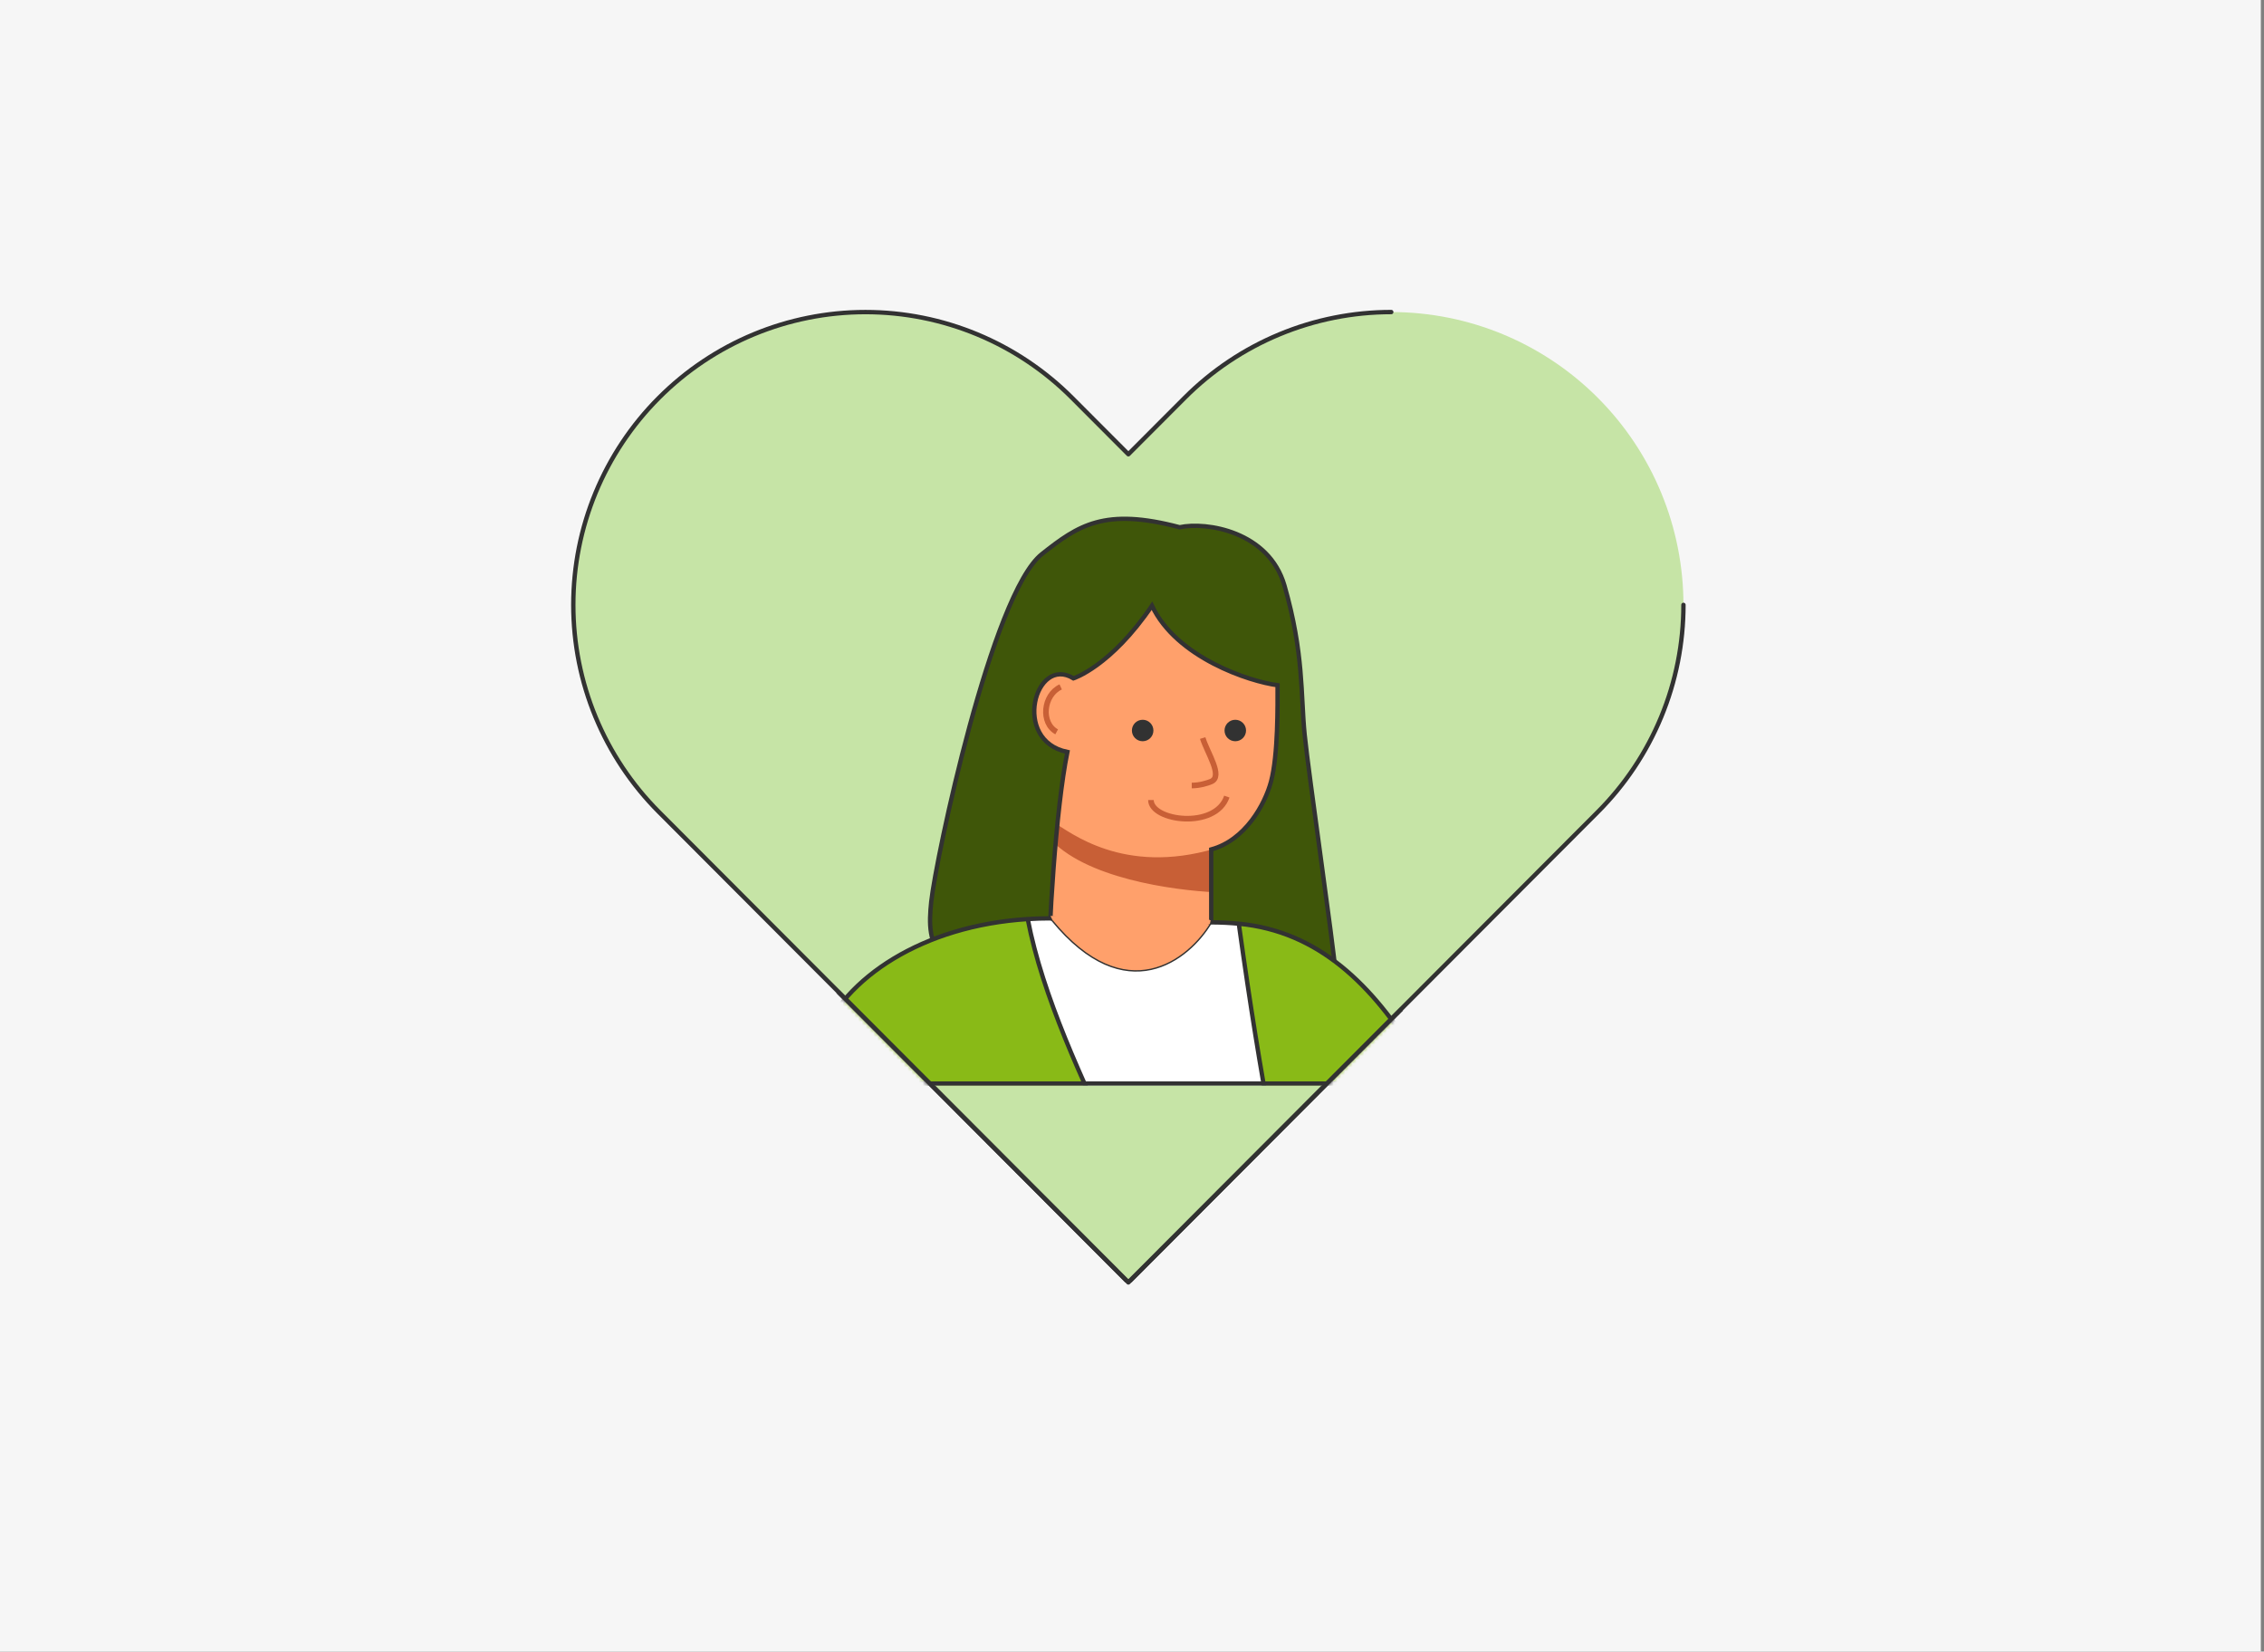<svg width="595" height="434" viewBox="0 0 595 434" fill="none" xmlns="http://www.w3.org/2000/svg">
<rect x="0" y="0" width="595" height="434" fill="#808080" stroke="none"/>
<g clip-path="url(#clip0_13060_711)">
<rect width="594.165" height="434.003" fill="#F6F6F6"/>
<path d="M419.929 104.544C412.801 97.397 404.336 91.727 395.02 87.859C385.704 83.991 375.719 82 365.635 82C355.55 82 345.565 83.991 336.249 87.859C326.933 91.727 318.469 97.397 311.34 104.544L296.545 119.37L281.75 104.544C267.35 90.114 247.819 82.007 227.455 82.007C207.09 82.007 187.56 90.114 173.16 104.544C158.76 118.974 150.67 138.545 150.67 158.951C150.67 179.358 158.76 198.929 173.16 213.359L187.955 228.185L296.545 337L405.134 228.185L419.929 213.359C427.062 206.215 432.72 197.734 436.58 188.398C440.44 179.063 442.427 169.057 442.427 158.951C442.427 148.846 440.44 138.84 436.58 129.505C432.72 120.169 427.062 111.688 419.929 104.544Z" fill="#C6E4A6"/>
<mask id="mask0_13060_711" style="mask-type:alpha" maskUnits="userSpaceOnUse" x="150" y="81" width="294" height="257">
<path d="M419.929 104.544C412.801 97.397 404.336 91.727 395.02 87.859C385.704 83.991 375.719 82 365.635 82C355.55 82 345.565 83.991 336.249 87.859C326.933 91.727 318.469 97.397 311.34 104.544L296.545 119.37L281.75 104.544C267.35 90.114 247.819 82.007 227.455 82.007C207.09 82.007 187.56 90.114 173.16 104.544C158.76 118.974 150.67 138.545 150.67 158.951C150.67 179.358 158.76 198.929 173.16 213.359L187.955 228.185L296.545 337L405.134 228.185L419.929 213.359C427.062 206.215 432.72 197.734 436.58 188.398C440.44 179.063 442.427 169.057 442.427 158.951C442.427 148.846 440.44 138.84 436.58 129.505C432.72 120.169 427.062 111.688 419.929 104.544Z" fill="#C6E4A6" stroke="#323232" stroke-width="1.149" stroke-linecap="round" stroke-linejoin="round"/>
</mask>
<g mask="url(#mask0_13060_711)">
<path d="M296.946 266.179C287.937 265.827 275.926 257.189 275.926 239.561V211.532L262.679 194.785L270.451 170.811L311.43 152.654L339.515 177.333V202.189L331.566 224.577H318.142V241.676C321.675 264.064 305.954 266.532 296.946 266.179Z" fill="#FFA06B"/>
<path d="M319.557 223.693C294.98 230.934 280.79 219.186 276.634 216.818L276.104 219.463C285.099 230.031 308.329 233.218 319.557 233.741V223.693Z" fill="#C85F36" stroke="#C85F36" stroke-width="1.479"/>
<path d="M278.761 180.504C274.162 182.62 273.458 190.024 277.702 192.315" stroke="#C85F36" stroke-width="1.479"/>
<ellipse cx="300.302" cy="191.962" rx="2.826" ry="2.821" fill="#323232"/>
<path d="M322.426 209.33C319.403 218.078 302.476 215.728 302.476 210.235" stroke="#C85F36" stroke-width="1.479"/>
<ellipse cx="324.645" cy="191.962" rx="2.826" ry="2.821" fill="#323232"/>
<path d="M313.201 206.418C315.321 206.418 317.334 205.783 318.324 205.36C321.517 203.994 317.285 197.866 316.076 193.944" stroke="#C85F36" stroke-width="1.479"/>
<path d="M244.739 236.914C243.472 248.669 244.736 257.715 275.475 258.773C275.543 243.827 277.476 212.535 280.522 197.603C265.826 194.642 272.064 172.067 282.12 178.255C282.12 178.255 291.918 175.161 302.747 159.175C309.193 172.841 328.466 179.131 335.751 180.06C335.751 185.173 335.921 198.27 334.041 205.36C332.451 211.353 327.261 220.794 318.321 223.207V256.693C330.546 255.896 338.757 254.872 350.999 255.635C350.469 248.408 343.934 203.597 342.874 193.02C341.821 182.512 342.697 171.69 337.575 153.885C333.477 139.642 317.026 137.021 310.02 138.549C290.235 133.305 283.356 138.054 273.81 145.6C260.674 155.984 245.975 225.456 244.739 236.914Z" fill="#3F5609" stroke="#323232" stroke-width="1.137"/>
<path d="M276.468 241.859C295.9 265.529 312.489 252.294 318.355 242.432L327.344 243.005L330.978 245.486L338.82 273.737C340.669 285.508 344.481 309.355 344.94 310.577C345.399 311.799 350.87 335.392 353.547 347.036L357.181 411.554H273.025L281.632 389.221L298.272 340.928L261.74 251.022L269.582 241.478C271.75 241.414 276.162 241.401 276.468 241.859Z" fill="white" stroke="#323232" stroke-width="0.36"/>
<path d="M186.382 353.084C193.153 334.046 208.426 291.491 215.35 273.581C221.813 256.864 242.52 243.25 270.102 241.509C272.071 241.385 274.076 241.321 276.113 241.321L318.146 242.379C320.682 242.379 323.154 242.497 325.565 242.728C367.427 246.74 382.499 298.846 404.779 344.679C424.903 324.808 439.202 308.317 449.077 301.829C454.321 301.829 467.123 312.926 469.959 320.197C461.35 334.398 417.786 392.351 409.59 399.046C404.02 403.596 391.614 404.102 386.043 398.035L375.324 387.671L381.486 411.081H351.707C349.411 391.748 344.818 350.898 344.818 342.155C344.818 331.225 337.929 331.578 325.565 242.728C323.154 242.497 320.682 242.379 318.146 242.379L276.113 241.321C274.076 241.321 272.071 241.385 270.102 241.509C277.874 282.042 312.141 330.344 309.138 347.972C306.736 362.074 298.128 395.92 294.124 411.081H277.874C257.732 409.142 212.342 410.376 191.147 404.735C170.105 399.134 180.553 367.715 186.382 353.084Z" fill="#89BA17"/>
<path d="M277.874 411.081C257.732 409.142 212.342 410.376 191.147 404.735C170.105 399.134 180.553 367.715 186.382 353.084C193.153 334.046 208.426 291.491 215.35 273.581C221.813 256.864 242.52 243.25 270.102 241.509M277.874 411.081L282.118 392.042C274.522 381.465 252.671 369.918 236.016 365.6M277.874 411.081H294.124C298.128 395.92 306.736 362.074 309.138 347.972C312.141 330.344 277.874 282.042 270.102 241.509M226.125 365.6C227.778 365.6 231.298 364.377 236.016 365.6M236.016 365.6C242.799 353.317 257.742 320.824 261.098 308.485M344.818 289.27C350.117 295.087 362.87 310.142 371.49 323.821C380.11 337.501 372.373 352.085 367.427 357.667L375.324 387.671M270.102 241.509C272.071 241.385 274.076 241.321 276.113 241.321L318.146 242.379C320.682 242.379 323.154 242.497 325.565 242.728M325.565 242.728C367.427 246.74 382.499 298.846 404.779 344.679C424.903 324.808 439.202 308.317 449.077 301.829C454.321 301.829 467.123 312.926 469.959 320.197C461.35 334.398 417.786 392.351 409.59 399.046C404.02 403.596 391.614 404.102 386.043 398.035L375.324 387.671M325.565 242.728C337.929 331.578 344.818 331.225 344.818 342.155C344.818 350.898 349.411 391.748 351.707 411.081H381.486L375.324 387.671" stroke="#323232" stroke-width="1.137"/>
<path d="M276.659 241.858L276.085 240.713L310.704 238.804L318.163 241.858L317.972 242.813L316.824 243.195L312.234 245.676L287.37 247.394L276.659 241.858Z" fill="#FFA06B"/>
<path d="M368.339 265.209L347.663 285.885M220.163 260.615L246.582 287.034" stroke="black" stroke-width="1.149"/>
<rect x="-38.857" y="285.311" width="682.297" height="194.122" fill="#F6F6F6"/>
<rect x="-38.857" y="285.311" width="682.297" height="194.122" fill="#F6F6F6"/>
<line x1="211.548" y1="284.737" x2="376.953" y2="284.737" stroke="#323232" stroke-width="1.149"/>
</g>
<g clip-path="url(#clip1_13060_711)">
<path d="M419.929 104.544C412.801 97.397 404.336 91.727 395.02 87.859C385.704 83.991 375.719 82 365.635 82C355.55 82 345.565 83.991 336.249 87.859C326.933 91.727 318.469 97.397 311.34 104.544L296.545 119.37L281.75 104.544C267.35 90.114 247.819 82.007 227.455 82.007C207.09 82.007 187.56 90.114 173.16 104.544C158.76 118.974 150.67 138.545 150.67 158.951C150.67 179.358 158.76 198.929 173.16 213.359L187.955 228.185L296.545 337L405.134 228.185L419.929 213.359C427.062 206.215 432.72 197.734 436.58 188.398C440.44 179.063 442.427 169.057 442.427 158.951C442.427 148.846 440.44 138.84 436.58 129.505C432.72 120.169 427.062 111.688 419.929 104.544Z" fill="#C6E4A6" stroke="#323232" stroke-width="1.149" stroke-linecap="round" stroke-linejoin="round"/>
</g>
<path d="M365.635 82C355.55 82 345.565 83.991 336.249 87.859C326.933 91.727 318.469 97.397 311.34 104.544L296.545 119.37L281.75 104.544C267.35 90.114 247.819 82.007 227.455 82.007C207.09 82.007 187.56 90.114 173.16 104.544C158.76 118.974 150.67 138.545 150.67 158.951C150.67 179.358 158.76 198.929 173.16 213.359L187.955 228.185L296.545 337L405.134 228.185L419.929 213.359C427.062 206.215 432.72 197.734 436.58 188.398C440.44 179.063 442.427 169.057 442.427 158.951" stroke="#323232" stroke-width="1.149" stroke-linecap="round" stroke-linejoin="round"/>
</g>
<defs>
<clipPath id="clip0_13060_711">
<rect width="594.165" height="434.003" fill="white"/>
</clipPath>
<clipPath id="clip1_13060_711">
<rect width="291.757" height="51.689" fill="white" transform="translate(150.67 285.311)"/>
</clipPath>
</defs>
</svg>
